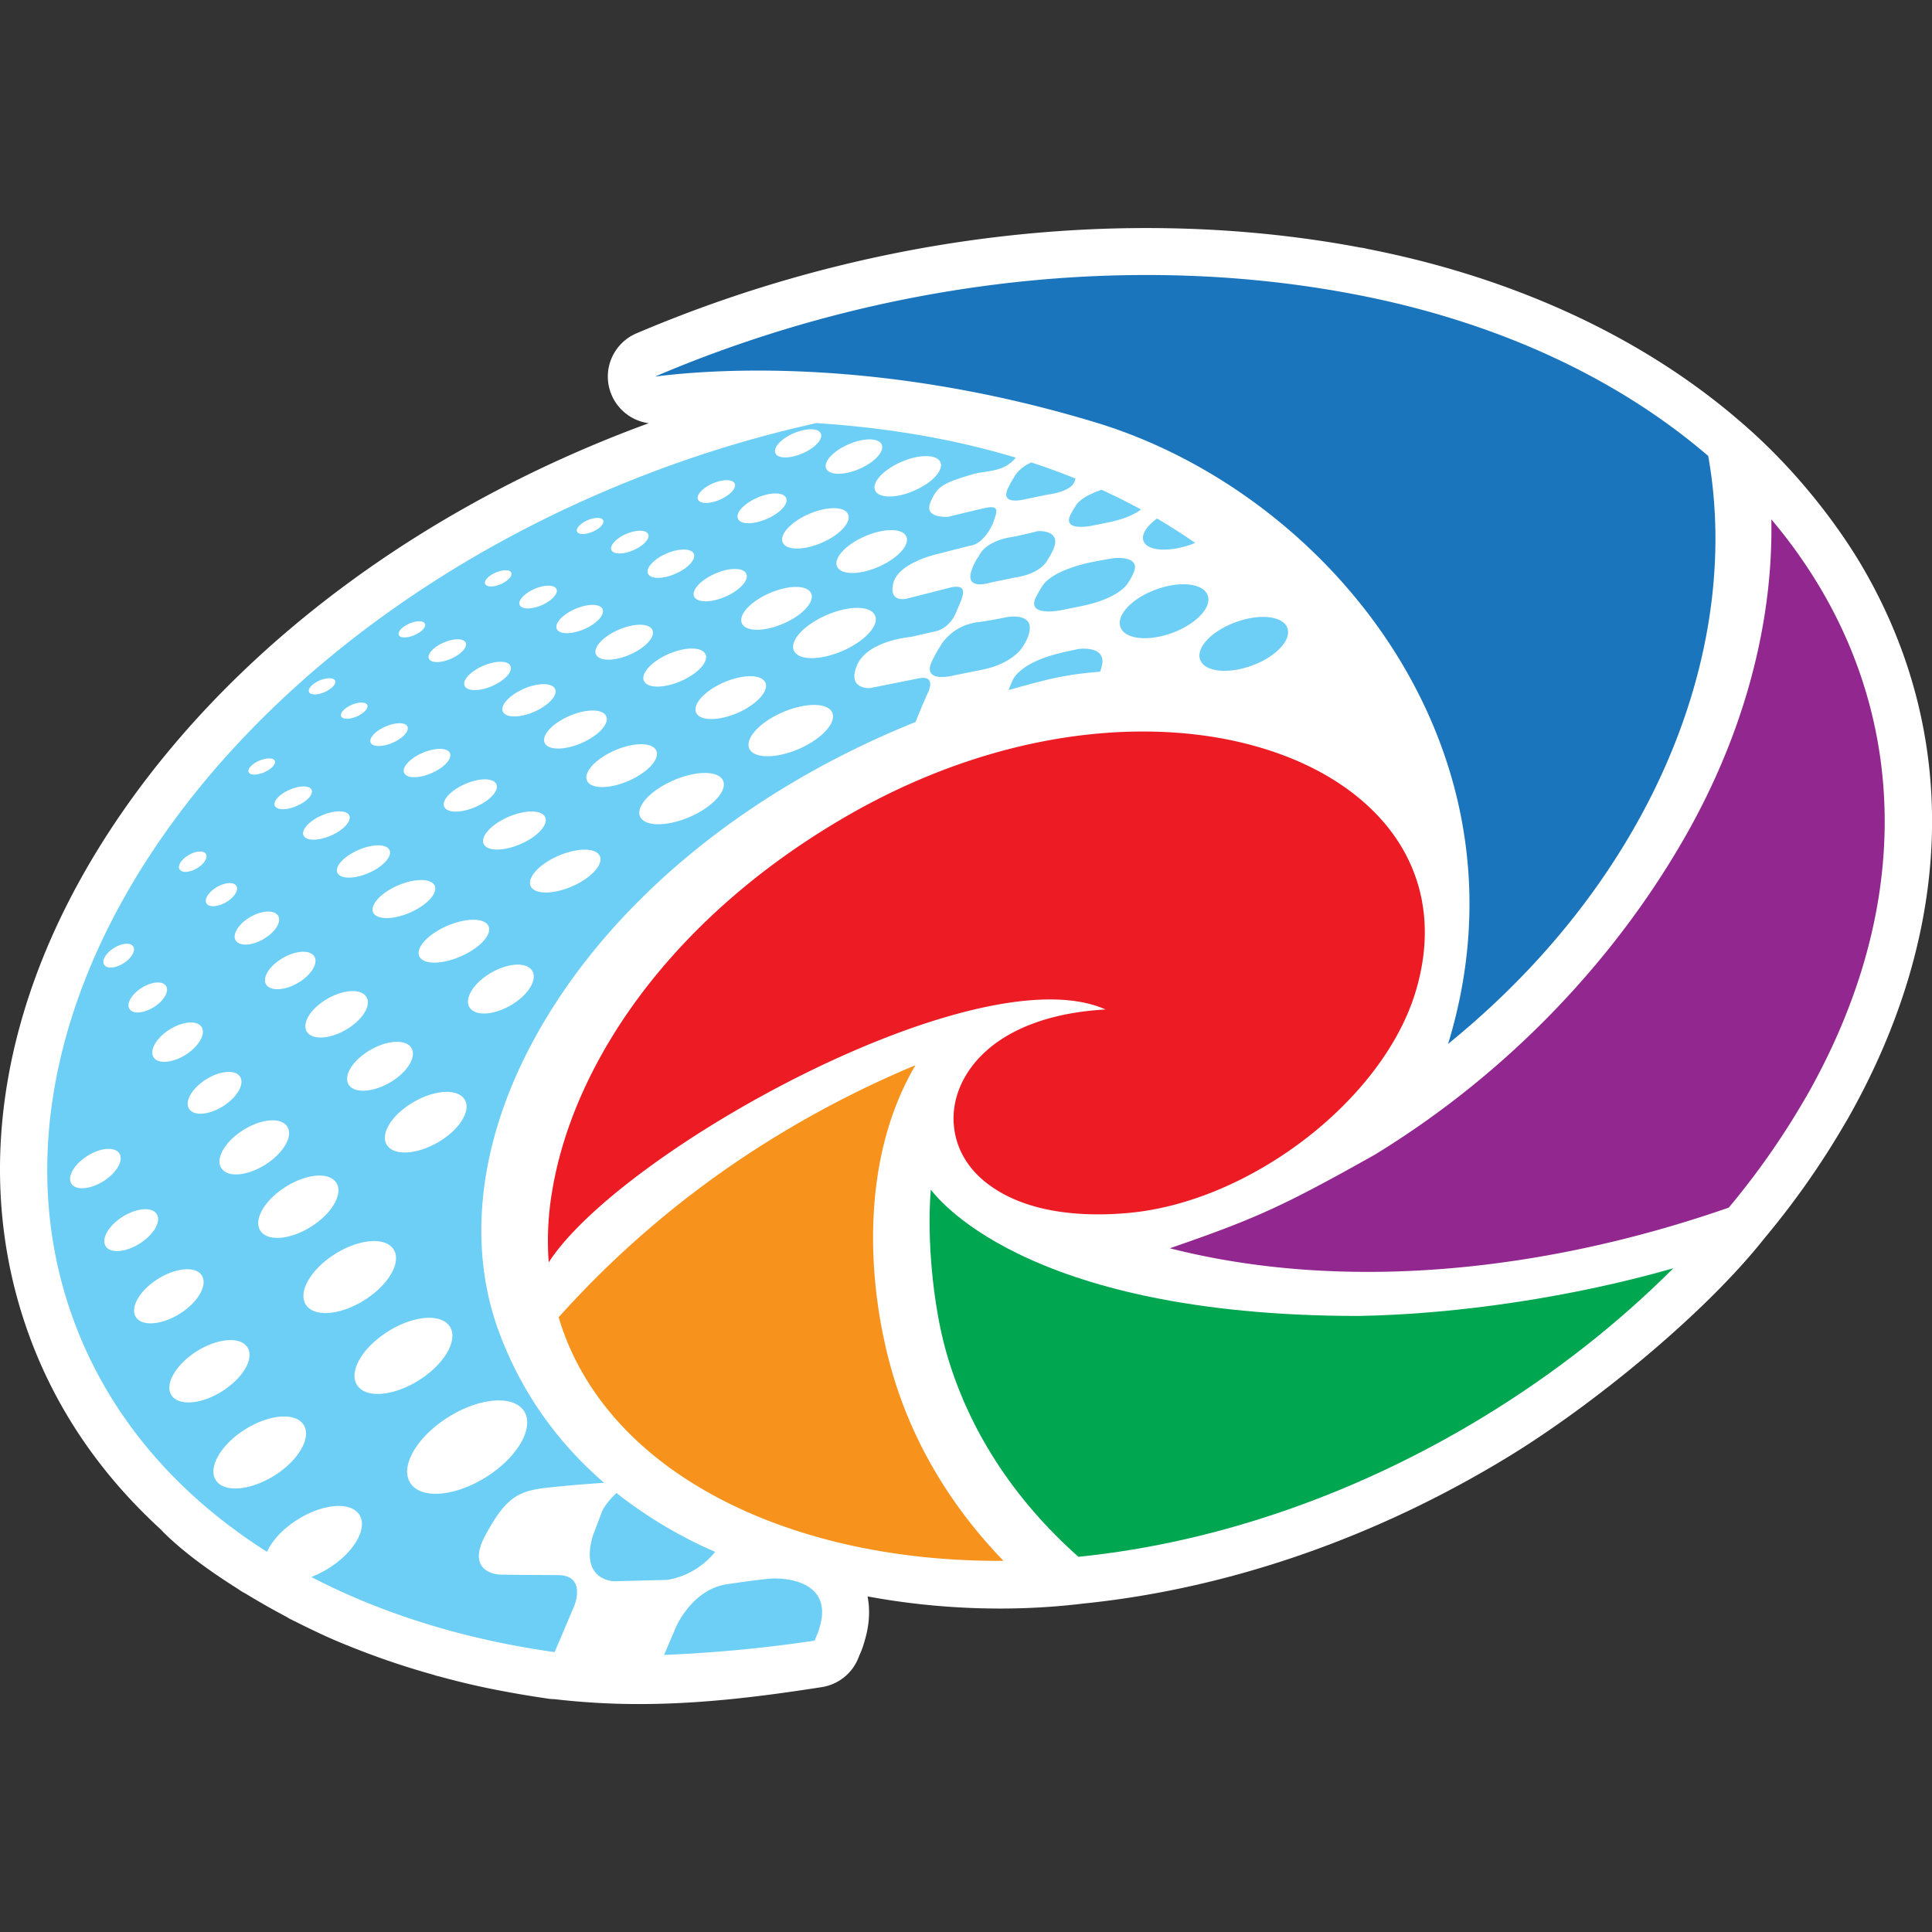 <?xml version="1.0" encoding="UTF-8" standalone="no"?>
<!DOCTYPE svg PUBLIC "-//W3C//DTD SVG 1.1//EN" "http://www.w3.org/Graphics/SVG/1.1/DTD/svg11.dtd">
<svg viewBox="0 0 96 96" xmlns="http://www.w3.org/2000/svg" xml:space="preserve" style="fill-rule:evenodd;clip-rule:evenodd;stroke-linejoin:round;stroke-miterlimit:2"><rect x="0" y="0" width="96" height="96" fill="#333333" stroke="none"/><path d="M29.118 67.224A33.027 33.027 0 0 1 25.242 67a2.185 2.185 0 0 1-.28-.021l-.21-.033c-.326-.046-.593-.091-.858-.135l-.195-.033a35.346 35.346 0 0 1-.636-.114 34.217 34.217 0 0 1-3.018-.688l-.182-.045-.14-.045a36.123 36.123 0 0 1-3.896-1.331l-.083-.032c-.397-.161-.79-.332-1.178-.514l-.27-.129a30.335 30.335 0 0 1-.79-.387l-.073-.035-.247-.122-.179-.106a33.332 33.332 0 0 1-1.793-1.019l-.199-.111-.184-.124c-1.463-.919-2.622-1.804-3.437-2.626l-.084-.09c-2.76-2.529-4.774-5.501-5.987-8.837-2.734-7.509-1.2-16.007 4.319-23.929 5.34-7.666 13.826-13.916 23.906-17.606a2.148 2.148 0 0 1-1.865-2.122c0-.858.516-1.637 1.306-1.971A60.294 60.294 0 0 1 41.205 1.06C48.22-.293 55.387-.352 61.95.887c.109.012.219.032.327.062 6.635 1.295 12.484 3.994 16.918 7.806 3.082 2.619 4.951 5.521 5.612 6.647 4.479 7.647 4.232 16.612-.695 25.244l-.062.101a37.473 37.473 0 0 1-3.666 5.235c-2.831 3.589-8.013 7.735-11.651 9.956-6.079 3.718-12.788 6.038-19.4 6.71-3.256.396-6.636.263-9.82-.326.102.517.106 1.145-.092 1.88-.125.459-.183.582-.262.763l-.053.129a2.148 2.148 0 0 1-1.672 1.358c-2.943.461-5.614.772-8.316.772" style="fill:#fff;fill-rule:nonzero" transform="translate(0 11.332) scale(1.091)"/><path d="M35.372 61.509s-.067-.068-2.261.257c-1.569.231-2.305 1.91-2.305 1.91l-.562 1.311a64.348 64.348 0 0 0 6.859-.651c.119-.317.137-.272.251-.694.591-2.188-1.982-2.133-1.982-2.133m10.811-50.155s-.097.142-.257.459c-.441.859.75.54.75.54l1.026-.21c1.282-.179 1.258-.681 1.258-.681l.031-.049a29.534 29.534 0 0 0-2.02-.737c-.581.252-.788.678-.788.678m2.852 1.237s-.107.137-.262.437c-.441.818.936.533.936.533l.797-.16c.781-.163 1.215-.399 1.463-.584a29.472 29.472 0 0 0-1.797-.896c-.931.31-1.137.67-1.137.67m3.044 1.66c.172.465 1.17.527 2.226.142l.129-.054a27.922 27.922 0 0 0-1.737-1.111c-.47.342-.723.727-.618 1.023m-2.95 4.92s-.552.108-1.013.229c-1.717.452-1.986 1.18-1.986 1.18s-.08.154-.195.464a45.054 45.054 0 0 1 1.695-.457c.831-.205 1.65-.318 2.475-.38.032-.084.06-.173.079-.267.228-.951-1.055-.769-1.055-.769M27.448 58.382l-.438 1.149c-.638 2.104.976 2.099.976 2.099l2.405-.06a3.553 3.553 0 0 0 2.181-1.278 20.13 20.13 0 0 1-4.493-2.68c-.433.398-.631.77-.631.77m17.131-43.431s-.156.173-.311.588c-.381 1.018.845.607.845.607l1.161-.238c1.159-.185 1.421-.77 1.421-.77s.179-.256.3-.558c.337-.843-.72-.778-.72-.778s-.82.209-1.217.273c-1.249.201-1.479.876-1.479.876m6.453 3.226c.198.547 1.248.666 2.346.266 1.094-.398 1.826-1.167 1.628-1.716-.201-.546-1.252-.669-2.35-.267-1.095.399-1.824 1.167-1.624 1.717m3.629 1.484c.201.548 1.252.668 2.35.269 1.097-.399 1.823-1.167 1.622-1.716-.197-.546-1.252-.668-2.35-.265-1.095.397-1.823 1.162-1.622 1.712m-8.848-1.933s-.768.16-1.234.216c-1.273.149-1.757 1.105-1.757 1.105s-.131.188-.342.608c-.583 1.135.989.713.989.713l1.361-.276c1.211-.266 1.661-.904 1.661-.904s.238-.294.354-.65c.355-1.101-1.032-.812-1.032-.812m1.703-1.481s-.125.163-.312.521c-.528.976 1.119.637 1.119.637l.957-.192c1.734-.364 2.08-1.032 2.08-1.032s.18-.245.285-.521c.302-.769-.934-.624-.934-.624s-.546.088-1.023.185c-1.814.392-2.172 1.026-2.172 1.026" style="fill:#6dcff6;fill-rule:nonzero" transform="translate(0 11.332) scale(1.091)"/><path d="M18.766 57.26c-.596-.676.048-2.003 1.437-2.963 1.384-.957 2.991-1.189 3.588-.515.593.675-.049 1.999-1.435 2.962-1.39.96-2.996 1.192-3.59.516Zm-2.437-4.477c-.49-.549.036-1.633 1.168-2.414 1.128-.785 2.441-.97 2.926-.422.483.55-.038 1.63-1.17 2.416-1.131.782-2.442.972-2.924.42Zm-2.336-3.666c-.462-.518.034-1.542 1.104-2.284 1.071-.739 2.311-.917 2.767-.399.463.524-.033 1.546-1.105 2.286-1.07.742-2.308.917-2.766.397Zm-1.329 7.593c-1.073.737-2.315.919-2.774.398-.458-.52.038-1.542 1.108-2.284 1.07-.741 2.309-.919 2.769-.398.458.52-.038 1.543-1.103 2.284ZM7.86 53.227c-.396-.447.034-1.334.963-1.98.924-.637 1.999-.792 2.392-.339.404.447-.029 1.334-.955 1.975-.925.645-2.001.796-2.4.344Zm-1.625-3.566c-.344-.391.027-1.159.831-1.715.803-.556 1.737-.693 2.081-.301.341.392-.029 1.161-.832 1.72-.802.552-1.735.687-2.08.296ZM4.85 46.422c-.266-.305.023-.9.641-1.331.624-.43 1.344-.533 1.61-.232.267.304-.021.897-.64 1.327-.624.433-1.34.534-1.611.236Zm-1.565-2.853c-.25-.285.019-.842.605-1.25.584-.407 1.262-.501 1.513-.215.251.283-.018.841-.602 1.249-.587.401-1.265.502-1.516.216Zm1.845-10.74c.355-.244.765-.306.918-.135.149.17-.016.515-.369.758-.351.243-.76.301-.912.131-.158-.173.012-.512.363-.754Zm2.406 1.657c.192.216-.015.643-.459.951-.447.307-.962.382-1.153.164-.192-.218.012-.641.459-.95.445-.309.964-.385 1.153-.165Zm1.611 1.857c.251.285-.021.844-.602 1.251-.588.405-1.266.5-1.517.218-.247-.286.022-.846.606-1.25.589-.404 1.263-.501 1.513-.219Zm-.638-7.732c.307-.215.685-.282.835-.143.15.135.02.427-.293.64-.313.217-.686.281-.837.141-.152-.135-.018-.423.295-.638Zm1.271 1.468c.352-.246.779-.319.948-.162.169.154.02.484-.334.728-.354.242-.78.314-.953.16-.164-.158-.016-.483.339-.726Zm1.476 1.391c.501-.346 1.11-.445 1.354-.216.248.224.038.694-.468 1.04-.499.347-1.106.447-1.352.218-.244-.226-.038-.693.466-1.042Zm.492-7.184c.324-.154.658-.176.754-.047.096.134-.087.365-.409.52-.32.157-.663.179-.755.047-.094-.133.09-.364.41-.52Zm1.365 1.331c.452-.218.927-.249 1.06-.064.131.188-.122.514-.581.731-.448.22-.92.248-1.057.06-.132-.182.129-.512.578-.727Zm1.383-4.982c.323-.157.662-.174.753-.044.098.13-.091.362-.411.519-.32.157-.659.176-.75.044-.095-.132.085-.364.408-.519Zm1.392 6.084c.158.227-.157.635-.72.907-.567.274-1.157.307-1.318.078-.17-.231.15-.635.715-.912.565-.268 1.156-.304 1.323-.073Zm.073-4.978c.322-.154.659-.174.756-.041.094.128-.09.364-.41.518-.324.157-.661.175-.757.042-.097-.127.092-.362.411-.519Zm1.519.999c.452-.218.926-.249 1.06-.067.132.189-.129.517-.579.734-.452.218-.927.246-1.061.061-.132-.184.128-.51.58-.728Zm1.108-4.699c.322-.156.658-.179.752-.043.098.128-.087.363-.41.516-.32.156-.66.174-.75.048-.094-.135.084-.368.408-.521Zm1.544.873c.451-.22.922-.246 1.06-.063.131.188-.129.513-.577.731-.456.221-.928.248-1.061.061-.134-.183.122-.51.578-.729Zm1.772 1.07c.565-.273 1.155-.308 1.321-.079.17.232-.157.64-.718.912-.564.271-1.153.303-1.321.073-.167-.232.159-.634.718-.906Zm.615-4.267c.32-.154.659-.176.755-.047.095.136-.09.363-.41.524-.323.156-.662.172-.753.04-.101-.129.089-.362.408-.517Zm1.745.756c.454-.22.93-.247 1.063-.063.132.185-.125.511-.577.731-.452.22-.925.245-1.061.061-.133-.185.125-.511.575-.729Zm1.835.919c.568-.272 1.157-.306 1.321-.077.167.231-.157.637-.715.909-.566.269-1.155.305-1.322.077-.166-.231.157-.636.716-.909Zm.609-4.062c.318-.152.657-.174.752-.042.094.132-.092.367-.414.518-.32.156-.657.172-.751.043-.096-.128.093-.362.413-.519Zm1.735.636c.452-.217.932-.242 1.06-.057.132.182-.121.51-.58.727-.449.221-.924.247-1.058.061-.131-.185.126-.509.578-.731Zm1.81.905c.562-.271 1.153-.306 1.325-.077.159.229-.157.637-.725.91-.559.27-1.149.307-1.318.075-.16-.227.156-.636.718-.908Zm2.133-3.204c.448-.218.925-.246 1.058-.061.134.185-.125.511-.58.731-.449.217-.923.245-1.054.06-.138-.182.125-.512.576-.73Zm2.006.661c.59-.286 1.211-.322 1.387-.079.179.242-.164.669-.757.954-.593.287-1.213.324-1.387.082-.175-.242.161-.672.757-.957Zm1.658-2.937c.561-.268 1.147-.304 1.311-.075.166.23-.154.633-.713.903-.558.267-1.147.308-1.308.076-.167-.229.153-.631.71-.904Zm2.482.511c.682-.332 1.394-.37 1.598-.09.201.277-.188.771-.873 1.104-.68.329-1.395.367-1.598.091-.202-.282.188-.775.873-1.105Zm4.266.703c.235.325-.222.91-1.027 1.293-.796.389-1.641.439-1.879.111-.239-.329.223-.909 1.023-1.297.803-.388 1.644-.433 1.883-.107Zm-2.642 4.758c-.85.415-1.747.463-1.996.113-.251-.343.237-.961 1.089-1.369.847-.414 1.745-.468 1.994-.119.252.346-.238.966-1.087 1.375Zm-1.616 3.821c-1.001.48-2.046.542-2.341.131-.295-.406.276-1.126 1.276-1.609.996-.484 2.046-.546 2.335-.134.299.407-.273 1.128-1.27 1.612Zm-1.98 4.46c-1.016.491-2.09.553-2.391.136-.298-.417.283-1.154 1.301-1.647 1.021-.489 2.088-.554 2.392-.141.298.42-.284 1.156-1.302 1.652Zm-4.818-1.511c-.251-.352.237-.965 1.089-1.378.851-.407 1.746-.461 1.994-.112.249.348-.239.959-1.086 1.374-.854.411-1.747.461-1.997.116Zm-.153 4.609c-1.019.488-2.089.553-2.393.135-.301-.417.285-1.154 1.307-1.644 1.018-.494 2.086-.555 2.386-.141.301.417-.282 1.154-1.3 1.65Zm-4.817-1.512c-.252-.348.237-.963 1.089-1.376.852-.41 1.743-.463 1.994-.116.251.35-.233.965-1.089 1.376-.849.411-1.745.463-1.994.116Zm-.573 4.687c-.852.412-1.745.462-1.995.116-.251-.349.232-.966 1.084-1.377.853-.408 1.749-.464 1.997-.113.251.345-.239.967-1.086 1.374Zm-5.075 3.191c-.851.413-1.742.465-1.994.117-.247-.349.239-.964 1.086-1.375.855-.412 1.747-.464 2-.116.25.348-.24.96-1.092 1.374Zm-2.546 6.863c.921-.641 2.033-.819 2.482-.404.45.413.072 1.27-.854 1.91-.922.637-2.034.819-2.487.401-.451-.416-.069-1.271.859-1.907Zm-1.925-2.401c.742-.516 1.639-.662 2.002-.326.362.335.056 1.026-.689 1.54-.739.515-1.637.659-2.005.327-.361-.339-.053-1.028.692-1.541Zm.243-8.245c-.64.31-1.316.346-1.502.084-.189-.262.179-.726.819-1.032.64-.311 1.316-.351 1.502-.091.192.26-.177.728-.819 1.039Zm2.873.574c.221.307-.214.855-.968 1.22-.759.368-1.55.411-1.773.105-.222-.312.21-.859.966-1.225.757-.364 1.549-.408 1.775-.1Zm-.02-5.118c-.561.275-1.154.308-1.316.075-.172-.229.153-.633.714-.909.567-.27 1.157-.303 1.32-.076.168.232-.154.641-.718.91Zm2.014 1.538c-.64.307-1.311.348-1.503.086-.191-.262.179-.727.821-1.037.641-.311 1.312-.346 1.499-.085.193.262-.172.726-.817 1.036Zm1.261.558c.758-.364 1.553-.409 1.776-.097.223.308-.21.856-.969 1.221-.755.363-1.551.409-1.772.1-.224-.307.209-.854.965-1.224Zm1.412-4.895c-.642.311-1.319.349-1.506.088-.188-.262.179-.724.819-1.035.638-.314 1.315-.348 1.506-.088.188.263-.177.725-.819 1.035Zm3.142.198c.224.307-.21.857-.967 1.219-.756.365-1.551.411-1.772.103-.226-.309.208-.858.968-1.222.753-.365 1.547-.411 1.771-.1Zm1.222-2.804c-.689.335-1.423.379-1.627.093-.208-.283.192-.784.884-1.12.696-.336 1.424-.376 1.628-.094.206.287-.188.788-.885 1.121Zm3.301-.017c.226.305-.207.854-.968 1.219-.757.364-1.548.411-1.773.102-.224-.31.211-.856.965-1.223.756-.365 1.55-.412 1.776-.098Zm1.045-2.619c-.643.309-1.315.349-1.506.084-.185-.26.179-.722.824-1.034.638-.314 1.313-.351 1.5-.089.19.263-.177.728-.818 1.039Zm3.564-3.656c.804-.386 1.641-.436 1.88-.11.239.329-.221.909-1.023 1.296-.803.387-1.647.439-1.882.11-.239-.329.223-.909 1.025-1.296Zm.2 3.492c.249.348-.236.965-1.089 1.375-.852.41-1.745.461-1.994.116-.255-.352.235-.965 1.086-1.376.853-.41 1.745-.465 1.997-.115ZM14.053 36.695c-.347-.317-.053-.976.652-1.462.711-.492 1.562-.625 1.902-.311.349.32.054.976-.652 1.465-.709.49-1.561.626-1.902.308Zm-1.182 7.066c.922-.644 1.997-.8 2.393-.348.399.452-.031 1.337-.96 1.979-.925.639-1.998.794-2.393.342-.402-.447.031-1.334.96-1.973Zm-.154-10.411c.568-.396 1.258-.508 1.537-.251.276.256.041.787-.528 1.183-.566.392-1.26.505-1.541.246-.274-.254-.043-.783.532-1.178Zm-4.069 6.813c-.267-.302.018-.895.643-1.327.622-.431 1.34-.528 1.606-.232.267.303-.018.896-.642 1.329-.62.43-1.339.533-1.607.23Zm2.309 1c.8-.556 1.731-.692 2.082-.3.343.391-.031 1.156-.838 1.718-.8.552-1.731.689-2.071.298-.35-.392.017-1.161.827-1.716Zm12.516-5.896c-.747.515-1.644.662-2.007.323-.362-.333-.054-1.026.687-1.537.746-.515 1.641-.662 2.004-.323.364.332.058 1.022-.684 1.537Zm1.948 26.085a221.891 221.891 0 0 1-2.648-.023s-1.618-.041-.659-1.808c.962-1.765 1.511-2.017 2.931-2.165a61.927 61.927 0 0 1 2.469-.209c-2.174-1.877-3.819-4.21-4.81-6.935-1.431-3.924-.886-8.579 1.53-13.097 3.346-6.261 9.662-11.477 17.464-14.618.279-.703.529-1.26.529-1.26s.5-.908-.401-.726c-1.129.229-2.21.442-2.21.442s-1.064.069-.576-1.054c.488-1.12 2.444-1.277 2.444-1.277l1.13-.257s.673-.117.968-.954c.246-.562.626-1.277-.372-1.02-.993.257-1.932.492-1.932.492s-.828.198-.586-.727c.241-.929 2.024-1.315 2.024-1.315l1.462-.375s.578 0 1.045-1.012c.146-.471.388-.872-.382-.698-.772.174-1.654.395-1.654.395s-1.122.087-.812-.652c.304-.742.57-.89 2.018-1.312.654-.149 1.339-.086 1.872-.729-3.261-.985-6.429-1.403-9.085-1.575a54.397 54.397 0 0 0-6.795 1.98C10.301 18.173-1.81 35.557 3.335 49.691c1.607 4.415 4.71 7.993 8.825 10.599.206-.452.624-.941 1.215-1.351 1.129-.783 2.44-.973 2.928-.421.485.552-.036 1.634-1.17 2.415a4.735 4.735 0 0 1-.954.505c3.251 1.688 7.002 2.849 11.079 3.42.524-1.214.91-2.143.91-2.143s.54-1.355-.747-1.363" style="fill:#6dcff6;fill-rule:nonzero" transform="translate(0 11.332) scale(1.091)"/><path d="M29.83 6.765c2.343-.304 10.073-.951 20.105 2.099 10.587 3.222 20.123 14.885 16.017 28.295 3.6-2.924 6.387-6.23 8.379-9.673 3.303-5.694 4.427-11.76 3.469-17.107-4.083-3.509-9.555-6.099-16.035-7.348l-.051-.016-.006.006c-6.269-1.206-13.172-1.193-20.096.142A58.034 58.034 0 0 0 29.83 6.765" style="fill:#1b75bc" transform="translate(0 11.332) scale(1.091)"/><path d="M62.626 42.197c6.349-3.889 11.018-9.113 13.995-14.253 2.808-4.835 4.142-9.927 4.055-14.675a23.284 23.284 0 0 1 2.283 3.216c3.847 6.567 4.06 14.747-.707 23.1l-.027.041a35.234 35.234 0 0 1-3.489 4.988c-5.116 1.782-10.504 2.831-15.718 2.921-3.349.057-6.636-.279-9.737-1.069 3.846-1.332 5.074-1.867 9.345-4.269" style="fill:#91278f" transform="translate(0 11.332) scale(1.091)"/><path d="M61.896 49.548c4.541-.08 9.807-.877 14.315-2.173-2.503 2.507-5.41 4.791-8.593 6.735-5.548 3.392-11.937 5.741-18.502 6.408-2.928-2.6-5.035-5.797-6.043-9.406-.569-2.041-.866-5.036-.68-7.314.147.145 4.022 5.75 19.503 5.75" style="fill:#00a650" transform="translate(0 11.332) scale(1.091)"/><path d="M41.696 38.127c-2.529 4.284-2.206 9.879-1.116 13.789.917 3.293 2.685 6.262 5.123 8.785-6.065.041-11.524-1.516-15.324-4.327-2.4-1.779-4.135-4.068-4.936-6.765a44.179 44.179 0 0 1 9.319-7.878 46.618 46.618 0 0 1 6.934-3.604" style="fill:#f7931d" transform="translate(0 11.332) scale(1.091)"/><path d="M24.991 47.106a13.416 13.416 0 0 1 .161-3.27c.504-3.018 1.941-6.238 4.301-9.278 2.159-2.774 5.095-5.408 8.82-7.606 4.854-2.872 9.811-4.086 14.115-4.019 2.317.033 4.445.443 6.267 1.158 1.817.715 3.319 1.738 4.4 3.01 1.709 2.015 2.337 4.669 1.408 7.714-.759 2.482-2.672 4.898-5.121 6.754-2.39 1.807-5.268 3.069-8.043 3.296-1.207.104-2.496.075-3.689-.183-.975-.215-1.898-.585-2.666-1.182-.882-.68-1.379-1.575-1.488-2.521-.103-.816.09-1.671.57-2.445.459-.75 1.203-1.441 2.226-1.957 1.055-.532 2.418-.894 4.102-.987-5.787-2.585-22.059 6.411-25.363 11.516" style="fill:#ed1c24" transform="translate(0 11.332) scale(1.091)"/></svg>